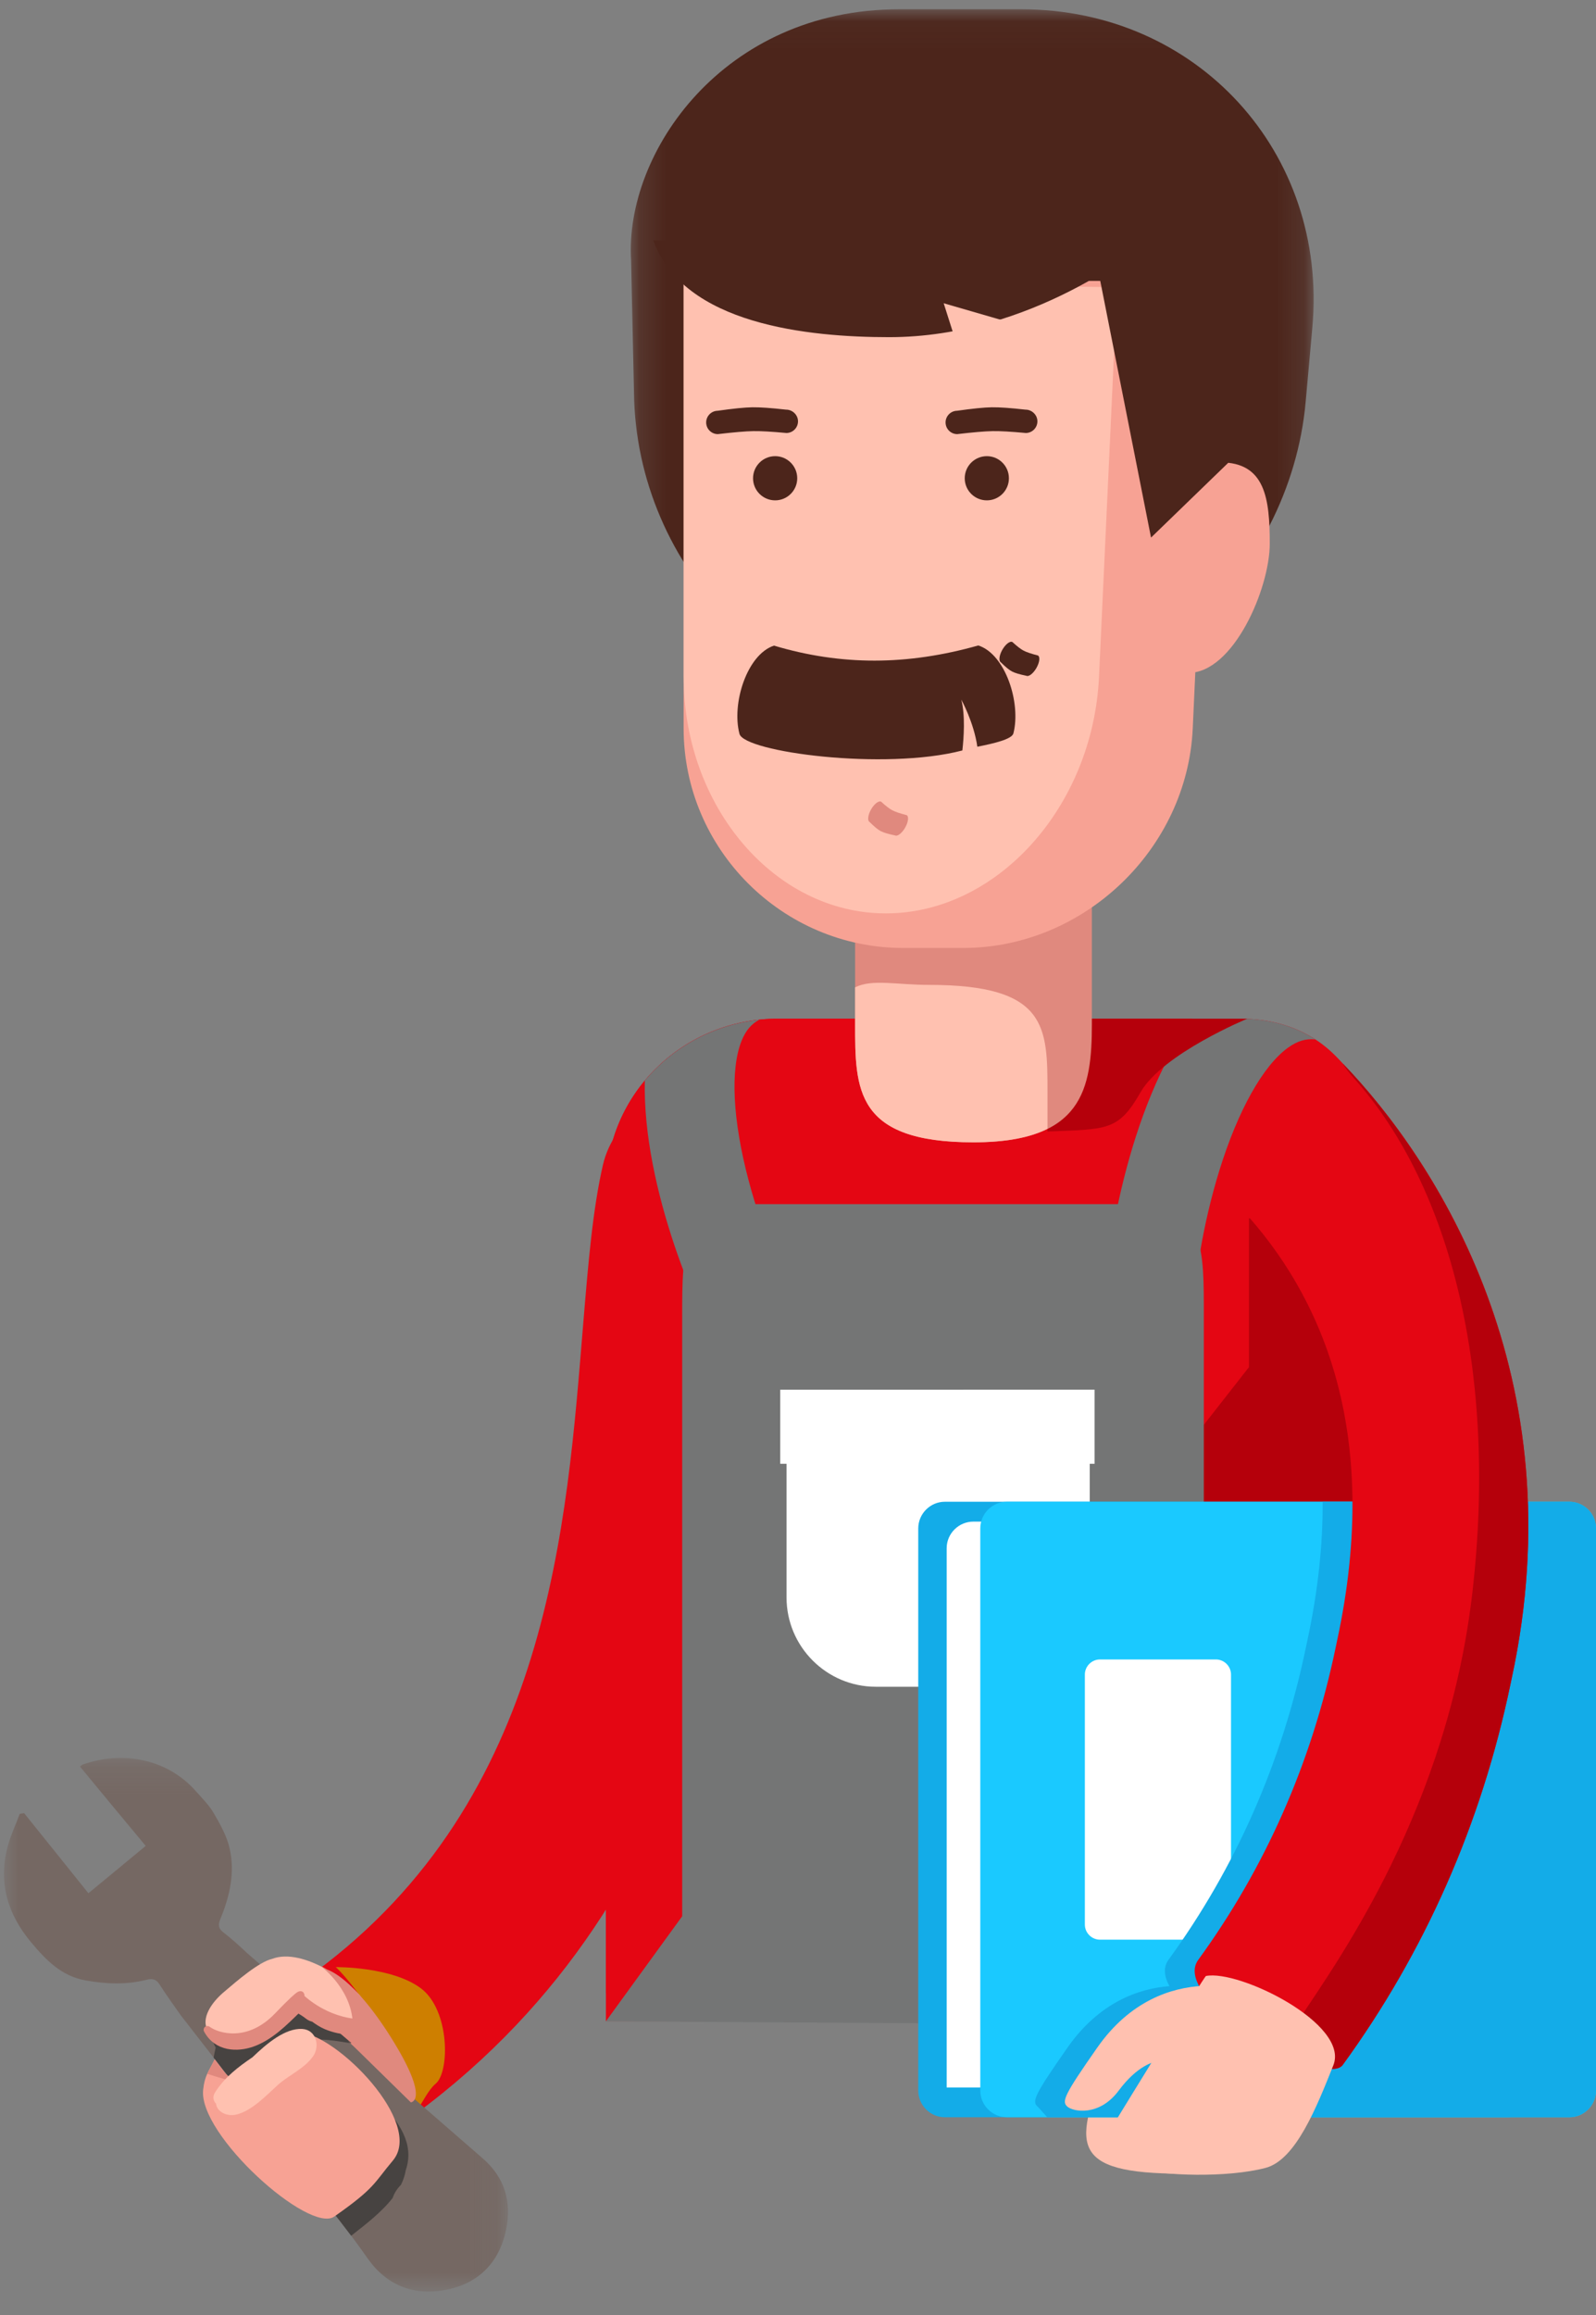 <svg xmlns="http://www.w3.org/2000/svg" xmlns:xlink="http://www.w3.org/1999/xlink" width="60" height="87" viewBox="0 0 60 87">
  <rect x="0" y="0" width="60" height="87" fill="#808080" stroke="none"/>
  <defs>
    <polygon id="maskot-a" points=".151 .043 25.822 .043 25.822 26.752 .151 26.752"/>
    <polygon id="maskot-c" points=".089 .178 19.036 .178 19.036 20.233 .089 20.233"/>
  </defs>
  <g fill="none" fill-rule="evenodd" transform="matrix(-1 0 0 1 60 0)">
    <polygon fill="#C9F529" points="27.51 11.651 20.991 16.513 20.99 11.651"/>
    <g transform="translate(0 .306)">
      <path fill="#E40613" d="M44.649,78.54 C45.678,78.54 45.669,78.171 46.327,77.281 C47.43,75.789 49.637,74.901 48.146,73.799 C39.325,67.278 38.697,56.95 38.075,49.45 C37.883,47.134 37.716,45.133 37.334,43.477 C36.917,41.67 35.114,40.544 33.308,40.96 C31.501,41.378 30.374,43.18 30.791,44.987 C31.064,46.171 31.211,47.948 31.382,50.006 C32.028,57.787 33.108,70.811 44.378,79.141 C44.979,79.585 43.956,78.54 44.649,78.54"/>
      <path fill="#E40613" d="M8.079,75.656 L8.079,44.346 C8.079,40.788 9.829,37.977 13.387,37.977 L30.752,37.977 C34.31,37.977 37.221,40.788 37.221,44.346 L37.221,75.656 L8.079,75.656 Z"/>
      <polygon fill="#B5000B" points="8.942 57.912 15.103 57.912 17.186 56.362 13.046 51.072 13.046 45.476 8.942 45.476"/>
      <path fill="#E40613" d="M33.733,44.346 C33.733,40.788 30.822,37.978 27.264,37.978 L13.387,37.978 L13.387,37.978 L30.753,37.978 C34.31,37.978 37.221,40.788 37.221,44.346 L37.221,74.61 L33.733,74.61 L33.733,44.346 Z"/>
      <path fill="#747575" d="M14.744,75.8 L14.744,49.165 C14.744,46.612 14.695,44.947 17.249,44.947 L31.787,44.947 C34.341,44.947 34.354,46.612 34.354,49.165 L34.354,71.709 L37.221,75.656 L14.744,75.8 Z"/>
      <path fill="#FFF" d="M19.634,54.705 L29.829,54.705 L29.829,59.727 C29.829,61.246 28.593,62.482 27.074,62.482 L22.389,62.482 C20.87,62.482 19.634,61.246 19.634,59.727 L19.634,54.705 Z"/>
      <path fill="#FFF" d="M18.851,54.705 L19.032,54.705 L19.032,59.727 C19.032,61.578 20.538,63.084 22.389,63.084 L27.074,63.084 C28.925,63.084 30.431,61.578 30.431,59.727 L30.431,54.705 L30.668,54.705 L30.668,51.921 L18.851,51.92 L18.851,54.705 Z"/>
      <path fill="#747575" d="M31.309 51.571C31.003 51.571 30.692 51.488 30.413 51.313 29.624 50.817 29.387 49.776 29.882 48.987 30.455 48.075 31.317 46.091 31.855 44.063 32.459 41.788 32.554 39.868 32.115 38.795 31.963 38.423 31.755 38.176 31.457 38.017 33.184 38.2 34.71 39.047 35.759 40.303 35.851 44.352 33.726 49.21 32.739 50.781 32.419 51.291 31.87 51.571 31.309 51.571M16.789 50.572C15.858 50.572 15.103 49.817 15.103 48.886 15.103 47.808 14.777 45.669 14.154 43.665 13.456 41.416 12.515 39.739 11.573 39.063 11.23 38.818 10.91 38.719 10.554 38.756 11.32 38.259 12.262 37.977 13.387 37.977L15.164 37.977C17.624 41.326 18.476 46.95 18.476 48.886 18.476 49.817 17.721 50.572 16.789 50.572"/>
      <path fill="#B5000B" d="M20.621,42.216 C18.369,42.129 17.954,42.198 17.124,40.745 C16.293,39.292 13.11,37.978 13.11,37.978 L20.929,37.978 L20.621,42.216 Z"/>
      <g transform="translate(10.465)">
        <mask id="maskot-b" fill="#fff">
          <use xlink:href="#maskot-a"/>
        </mask>
        <path fill="#4C251B" d="M13.388,26.752 C6.863,26.752 1.041,21.369 0.449,14.79 L0.199,12.004 C-0.393,5.425 4.528,0.043 11.133,0.043 L15.737,0.043 C22.342,0.043 26.059,5.433 25.81,9.474 L25.694,14.75 C25.45,21.351 19.912,26.752 13.388,26.752" mask="url(#maskot-b)"/>
      </g>
      <path fill="#E0897E" d="M23.402,42.624 C19.303,42.624 18.952,40.631 18.952,38.173 L18.952,29.615 C18.952,27.157 20.944,25.165 23.402,25.165 C25.86,25.165 27.853,27.157 27.853,29.615 L27.853,38.173 C27.853,40.631 27.853,42.624 23.402,42.624"/>
      <path fill="#F7A294" d="M34.3,10.251 L34.3,27.064 C34.3,31.605 30.585,35.32 26.044,35.32 L23.793,35.32 C19.252,35.32 15.368,31.609 15.16,27.072 L14.392,10.251 L34.3,10.251 Z"/>
      <path fill="#FFC1B0" d="M34.3,10.251 L34.3,25.113 C34.3,30.012 30.879,34.02 26.698,34.02 C22.517,34.02 18.91,30.016 18.683,25.122 L18.004,10.489 L34.3,10.251 Z"/>
      <path fill="#F7A294" d="M15.385,17.071 L14.118,17.071 C12.431,17.071 12.265,18.438 12.265,20.125 C12.265,21.812 13.632,24.981 15.319,24.981 L15.385,17.071 Z"/>
      <path fill="#914637" d="M21.767 15.829L23.968 15.829 21.767 15.829zM30.017 15.787L32.59 15.829 30.017 15.787z"/>
      <path fill="#4C251B" d="M31.675 15.896C31.399 15.892 30.984 15.915 30.432 15.967 30.189 15.963 29.996 15.763 30 15.521 30.004 15.278 30.216 15.086 30.447 15.089 31.011 15.025 31.435 14.996 31.718 15 32.007 15.005 32.441 15.049 33.02 15.131 33.262 15.135 33.456 15.335 33.452 15.577 33.448 15.817 33.252 16.009 33.013 16.009 32.417 15.939 31.97 15.901 31.675 15.896zM22.675 15.896C22.399 15.892 21.984 15.915 21.432 15.967 21.189 15.963 20.996 15.763 21 15.521 21.004 15.278 21.216 15.086 21.447 15.089 22.011 15.025 22.435 14.996 22.718 15 23.007 15.005 23.441 15.049 24.02 15.131 24.262 15.135 24.456 15.335 24.452 15.577 24.448 15.817 24.252 16.009 24.013 16.009 23.417 15.939 22.97 15.901 22.675 15.896z"/>
      <path fill="#4C251B" d="M21.678,24.886 C21.562,24.881 21.388,24.905 21.156,24.956 C21.053,24.952 20.972,24.752 20.974,24.51 C20.976,24.268 21.064,24.076 21.162,24.078 C21.399,24.015 21.577,23.985 21.696,23.99 C21.818,23.995 22,24.038 22.244,24.12 C22.346,24.124 22.427,24.324 22.426,24.566 C22.424,24.806 22.342,24.998 22.241,24.998 C21.99,24.928 21.803,24.89 21.678,24.886 Z" transform="rotate(150 21.7 24.494)"/>
      <path fill="#E0897E" d="M26.613,30.886 C26.497,30.881 26.323,30.905 26.091,30.956 C25.989,30.952 25.907,30.752 25.909,30.51 C25.911,30.268 26,30.076 26.097,30.078 C26.334,30.015 26.513,29.985 26.631,29.99 C26.753,29.995 26.936,30.038 27.179,30.12 C27.281,30.124 27.363,30.324 27.361,30.566 C27.359,30.806 27.277,30.998 27.176,30.998 C26.925,30.928 26.738,30.89 26.613,30.886 Z" transform="rotate(150 26.635 30.494)"/>
      <polygon fill="#4C251B" points="18.83 9.276 13.821 8.675 13.821 17.082 16.728 19.897"/>
      <path fill="#FFC1B0" d="M25.071,36.707 C20.621,36.707 20.621,38.284 20.621,40.742 L20.621,42.116 C21.269,42.439 22.162,42.624 23.402,42.624 C27.853,42.624 27.853,40.631 27.853,38.173 L27.853,36.799 C27.205,36.477 26.312,36.707 25.071,36.707"/>
      <path fill="#4C251B" d="M30.029 17.668C30.029 18.126 30.401 18.498 30.859 18.498 31.318 18.498 31.69 18.126 31.69 17.668 31.69 17.209 31.318 16.837 30.859 16.837 30.401 16.837 30.029 17.209 30.029 17.668M22.071 17.668C22.071 18.126 22.443 18.498 22.901 18.498 23.36 18.498 23.732 18.126 23.732 17.668 23.732 17.209 23.36 16.837 22.901 16.837 22.443 16.837 22.071 17.209 22.071 17.668M27.122 24.521C28.384 24.522 29.645 24.334 30.903 23.957 31.921 24.294 32.502 26.137 32.2 27.274 32.019 27.957 26.752 28.661 23.821 27.897 23.767 27.426 23.707 26.576 23.862 25.985 23.862 25.985 23.388 26.84 23.258 27.757 22.628 27.632 21.958 27.476 21.902 27.255 21.61 26.114 22.201 24.277 23.222 23.951 24.56 24.33 25.86 24.52 27.122 24.521z"/>
      <path fill="#FFC1B0" d="M18.269,76.969 C19.668,80.265 19.881,81.384 15.533,81.384 C15.533,81.384 13.316,80.265 13.357,80.078 C13.398,79.892 13.89,77.327 13.89,77.327 L18.269,76.969 Z"/>
      <path fill="#13ACE8" d="M2.332,78.26 C2.332,78.811 2.782,79.262 3.333,79.262 L24.478,79.262 C25.028,79.262 25.479,78.811 25.479,78.26 L25.479,57.133 C25.479,56.582 25.028,56.131 24.478,56.131 L3.333,56.131 C2.782,56.131 2.332,56.582 2.332,57.133 L2.332,78.26 Z"/>
      <path fill="#FFF" d="M24.411,78.143 L24.411,57.879 C24.411,57.328 23.96,56.878 23.409,56.878 L2.265,56.877 C1.714,56.877 1.264,57.328 1.264,57.879 L1.264,78.143 L24.411,78.143 Z"/>
      <path fill="#1AC9FF" d="M3.48837211e-05,78.26 C3.48837211e-05,78.811 0.451,79.262 1.002,79.262 L22.146,79.262 C22.697,79.262 23.147,78.811 23.147,78.26 L23.147,57.133 C23.147,56.582 22.697,56.131 22.146,56.131 L1.002,56.131 C0.451,56.131 3.48837211e-05,56.582 3.48837211e-05,57.133 L3.48837211e-05,78.26 Z"/>
      <path fill="#13ACE8" d="M3.48837211e-05,78.26 C3.48837211e-05,78.811 0.451,79.262 1.002,79.262 L12.418,79.262 C12.968,79.262 13.271,78.836 13.089,78.316 L5.667,57.077 C5.485,56.557 4.885,56.131 4.334,56.131 L1.002,56.131 C0.451,56.131 3.48837211e-05,56.582 3.48837211e-05,57.133 L3.48837211e-05,78.26 Z"/>
      <path fill="#FFF" d="M13.721,72.02 C13.721,72.333 13.977,72.589 14.291,72.589 L18.647,72.589 C18.96,72.589 19.216,72.333 19.216,72.02 L19.216,62.627 C19.216,62.314 18.96,62.058 18.647,62.058 L14.291,62.058 C13.977,62.058 13.721,62.314 13.721,62.627 L13.721,72.02 Z"/>
      <path fill="#13ACE8" d="M17.839,77.225 C17.88,77.24 17.922,77.315 17.966,77.431 C17.924,77.363 17.882,77.295 17.839,77.225"/>
      <path fill="#13ACE8" d="M10.277,56.131 L3.684,56.131 C3.609,58.205 3.781,60.426 4.293,62.788 L4.339,63.008 C5.429,68.238 7.549,73.045 10.642,77.296 C10.716,77.399 10.859,77.444 11.048,77.446 C11.284,78.035 11.543,78.677 11.835,79.262 L20.633,79.262 C20.804,79.075 20.933,78.915 20.993,78.863 C21.217,78.667 21.105,78.415 19.872,76.65 C18.686,74.951 17.198,74.423 16.039,74.336 C16.039,74.336 16.039,74.335 16.038,74.334 C16.237,73.967 16.275,73.625 16.073,73.347 C13.544,69.869 11.808,65.93 10.913,61.638 L10.856,61.367 C10.443,59.459 10.268,57.719 10.277,56.131"/>
      <path fill="#E40613" d="M14.953,73.347 C12.424,69.87 10.688,65.93 9.794,61.638 L9.737,61.367 C8.003,53.363 10.431,48.286 13.264,45.196 C13.779,44.634 13.105,43.659 13.17,42.954 C13.264,41.945 13.349,41.628 12.544,40.89 C11.177,39.637 10.882,38.261 9.589,39.59 C6.037,43.238 0.709,51.407 3.173,62.788 L3.22,63.008 C4.31,68.238 6.43,73.045 9.522,77.296 C10.179,78.2 16.044,74.847 14.953,73.347"/>
      <path fill="#E0897E" d="M49.577,75.751 C48.918,75.29 47.836,74.573 47.836,74.573 C47.836,74.573 46.819,73.59 44.448,76.504 C43.353,77.851 44.617,78.372 45.141,78.875 C45.665,79.378 49.577,75.751 49.577,75.751"/>
      <path fill="#CE7F00" d="M47.377,73.62 C46.584,74.342 44.719,77.071 44.649,78.54 C44.579,80.009 44.159,78.446 43.623,78.003 C43.086,77.56 43.086,75.228 44.182,74.413 C45.278,73.596 47.377,73.62 47.377,73.62"/>
      <path fill="#B5000B" d="M9.114,40.199 C5.403,44.331 3.716,51.416 4.644,59.513 C5.572,67.61 9.62,73.261 11.153,75.57 C11.153,75.57 11.571,76.072 12.105,76.689 C10.928,77.324 9.79,77.666 9.522,77.297 C6.43,73.045 4.31,68.237 3.22,63.008 L3.174,62.788 C0.723,51.472 5.977,43.332 9.527,39.654 C9.423,39.826 9.286,40.007 9.114,40.199"/>
      <path fill="#4C251B" d="M35.435,8.728 C34.316,11.899 29.583,12.365 26.575,12.365 C21.166,12.365 17.062,8.914 17.062,8.914 L35.435,8.728 Z"/>
      <polygon fill="#FFC1B0" points="24.523 11.091 24.088 12.459 22.161 11.775"/>
      <g transform="translate(40.814 65.581)">
        <mask id="maskot-d" fill="#fff">
          <use xlink:href="#maskot-c"/>
        </mask>
        <path fill="#756863" d="M3.169,15.859 C2.528,15.914 2.013,16.533 2.073,17.176 C2.134,17.823 2.736,18.32 3.394,18.265 C4.014,18.214 4.532,17.594 4.477,16.968 C4.421,16.321 3.811,15.804 3.169,15.859 L3.169,15.859 Z" mask="url(#maskot-d)"/>
        <path fill="#756863" d="M9.912,7.498 C10.192,7.23 10.483,6.971 10.789,6.734 C10.988,6.581 10.987,6.438 10.9,6.226 C10.547,5.372 10.345,4.479 10.556,3.567 C10.661,3.108 10.909,2.67 11.149,2.256 C11.324,1.953 11.584,1.696 11.819,1.431 C12.903,0.203 14.579,-0.1 16.076,0.426 C16.105,0.436 16.128,0.464 16.179,0.502 C15.761,1.008 15.347,1.511 14.931,2.013 C14.522,2.507 14.112,2.999 13.708,3.484 C14.441,4.09 15.14,4.667 15.862,5.263 C16.664,4.265 17.472,3.259 18.279,2.253 C18.335,2.262 18.39,2.27 18.444,2.279 C18.605,2.714 18.809,3.138 18.918,3.586 C19.24,4.91 18.89,6.062 18.017,7.106 C17.456,7.778 16.874,8.376 15.975,8.538 C15.206,8.676 14.433,8.709 13.669,8.513 C13.44,8.455 13.307,8.502 13.179,8.704 C12.931,9.097 12.653,9.471 12.387,9.855 L9.691,13.323 C9.6,13.445 9.493,13.58 9.394,13.722 C8.114,15.56 6.66,17.13 5.379,18.967 C4.664,19.992 3.653,20.395 2.457,20.174 C1.225,19.947 0.427,19.172 0.164,17.924 C-0.058,16.87 0.204,15.952 1.037,15.229 C2.769,13.724 4.5,12.218 6.231,10.713 C6.297,10.655 6.358,10.593 6.454,10.502 L9.912,7.498 Z" mask="url(#maskot-d)"/>
      </g>
      <path fill="#474341" d="M47.683,82.574 C47.385,82.949 47.089,83.329 46.798,83.716 C46.284,83.311 45.665,82.845 45.238,82.295 C45.176,82.107 45.065,81.94 44.925,81.801 C44.84,81.627 44.777,81.445 44.747,81.254 C44.396,80.243 45.038,79.422 45.701,78.672 C45.925,78.348 46.179,78.044 46.452,77.763 C46.655,77.555 46.923,77.665 47.034,77.86 C47.233,77.657 47.434,77.455 47.652,77.271 C47.958,77.013 48.273,76.767 48.591,76.523 C48.275,76.26 47.75,76.324 46.771,76.488 L48.618,74.911 C48.637,74.918 48.657,74.926 48.677,74.937 C49.326,75.326 49.961,75.737 50.607,76.13 C50.798,76.009 50.979,75.824 51.2,75.748 C51.596,75.61 51.801,75.778 51.868,76.045 C51.97,76.125 52.033,76.252 51.988,76.416 C51.965,76.5 51.931,76.574 51.892,76.642 C51.922,76.768 51.946,76.894 51.969,77.021 L50.796,78.53 C50.726,78.488 50.67,78.419 50.647,78.312 C50.585,78.028 50.507,77.76 50.373,77.5 C50.35,77.453 50.34,77.409 50.333,77.365 C49.938,77.29 49.549,77.128 49.263,76.983 C49.254,76.978 49.243,76.971 49.234,76.966 C48.824,77.281 48.417,77.598 48.022,77.931 C47.57,78.312 47.21,78.784 46.762,79.161 C46.601,79.297 46.411,79.266 46.277,79.167 C46.264,79.182 46.25,79.198 46.238,79.213 C46.175,79.31 46.114,79.408 46.059,79.508 C46.22,79.666 46.259,79.953 46.003,80.09 C45.168,80.538 46.877,81.937 47.683,82.574"/>
      <path fill="#F7A294" d="M45.231,80.891 C44.045,79.485 47.331,76.162 48.736,76.072 C49.256,76.039 49.231,76.016 50.177,76.837 C51.501,77.987 51.161,78.064 51.93,77.086 C52.157,77.554 52.305,77.685 52.363,78.232 C52.543,79.926 48.374,83.653 47.434,82.995 C45.885,81.912 45.95,81.742 45.231,80.891"/>
      <path fill="#E0897E" d="M51.93,77.086 C52.044,77.32 52.137,77.47 52.21,77.63 C51.983,77.702 51.757,77.776 51.526,77.836 C51.402,77.868 51.287,77.814 51.202,77.729 C51.421,77.844 51.502,77.631 51.93,77.086"/>
      <path fill="#FFC1B0" d="M46.7,74.451 C46.991,74.181 47.338,73.924 47.704,73.715 C48.411,73.312 49.188,73.089 49.766,73.309 C50.275,73.43 51.084,74.133 51.55,74.529 C52.086,74.971 52.43,75.554 52.203,75.975 C51.838,76.654 51.077,76.67 50.527,76.476 C49.852,76.239 49.317,75.693 48.804,75.192 C48.666,75.267 48.531,75.349 48.41,75.446 C48.347,75.497 48.276,75.526 48.205,75.538 C48.059,75.646 47.908,75.749 47.732,75.822 C46.351,76.394 45.535,75.532 46.7,74.451"/>
      <path fill="#E0897E" d="M47.983,73.55 L47.704,73.715 C47.704,73.715 46.747,73.946 45.278,76.301 C43.809,78.656 44.555,78.703 44.555,78.703 L46.91,76.395 C46.91,76.395 46.631,76.861 46.747,75.602 C46.864,74.342 47.983,73.55 47.983,73.55"/>
      <path fill="#E0897E" d="M46.747,75.695 C47.96,75.532 48.722,74.739 48.722,74.739 C48.722,74.739 48.465,74.319 49.561,75.462 C50.657,76.604 51.83,76.254 52.203,75.975 C51.838,76.654 51.077,76.67 50.526,76.476 C49.852,76.24 49.317,75.693 48.804,75.192 C48.666,75.267 48.531,75.349 48.41,75.446 C48.347,75.497 48.276,75.526 48.205,75.538 C48.059,75.646 47.908,75.748 47.733,75.822 C47.078,76.093 46.555,76.04 46.304,75.797 C46.389,75.759 46.528,75.724 46.747,75.695"/>
      <path stroke="#E0897E" stroke-linejoin="round" stroke-width=".283" d="M46.747,75.695 C47.96,75.532 48.722,74.739 48.722,74.739 C48.722,74.739 48.465,74.319 49.561,75.462 C50.657,76.604 51.83,76.254 52.203,75.975 C51.838,76.654 51.077,76.67 50.526,76.476 C49.852,76.24 49.317,75.693 48.804,75.192 C48.666,75.267 48.531,75.349 48.41,75.446 C48.347,75.497 48.276,75.526 48.205,75.538 C48.059,75.646 47.908,75.748 47.733,75.822 C47.078,76.093 46.555,76.04 46.304,75.797 C46.389,75.759 46.528,75.724 46.747,75.695 Z"/>
      <path fill="#FFC1B0" d="M48.636 75.944C49.272 75.905 49.969 76.488 50.511 77.01 51.051 77.374 51.563 77.767 51.92 78.336 52.02 78.496 51.979 78.649 51.879 78.753 51.844 79.066 51.458 79.244 51.117 79.162 50.533 79.024 49.989 78.442 49.56 78.053 49.142 77.675 48.557 77.441 48.228 76.968 47.961 76.586 48.112 75.977 48.636 75.944M14.663 73.954C14.724 73.966 17.751 78.899 17.958 79.239 18.596 80.28 18.717 80.8 17.399 81.166 16.28 81.478 13.855 81.54 12.424 81.166 11.281 80.868 10.497 78.866 9.875 77.311 9.253 75.757 13.419 73.705 14.663 73.954"/>
      <path fill="#FFC1B0" d="M14.787,74.327 C15.964,74.383 17.521,74.885 18.753,76.65 C19.986,78.415 20.098,78.667 19.874,78.863 C19.65,79.059 18.671,79.24 17.943,78.26 C17.214,77.279 16.59,77.187 16.59,77.187 L16.404,77.187 C16.404,77.187 14.916,75.67 14.888,75.53 C14.86,75.389 14.787,74.327 14.787,74.327"/>
    </g>
  </g>
</svg>
